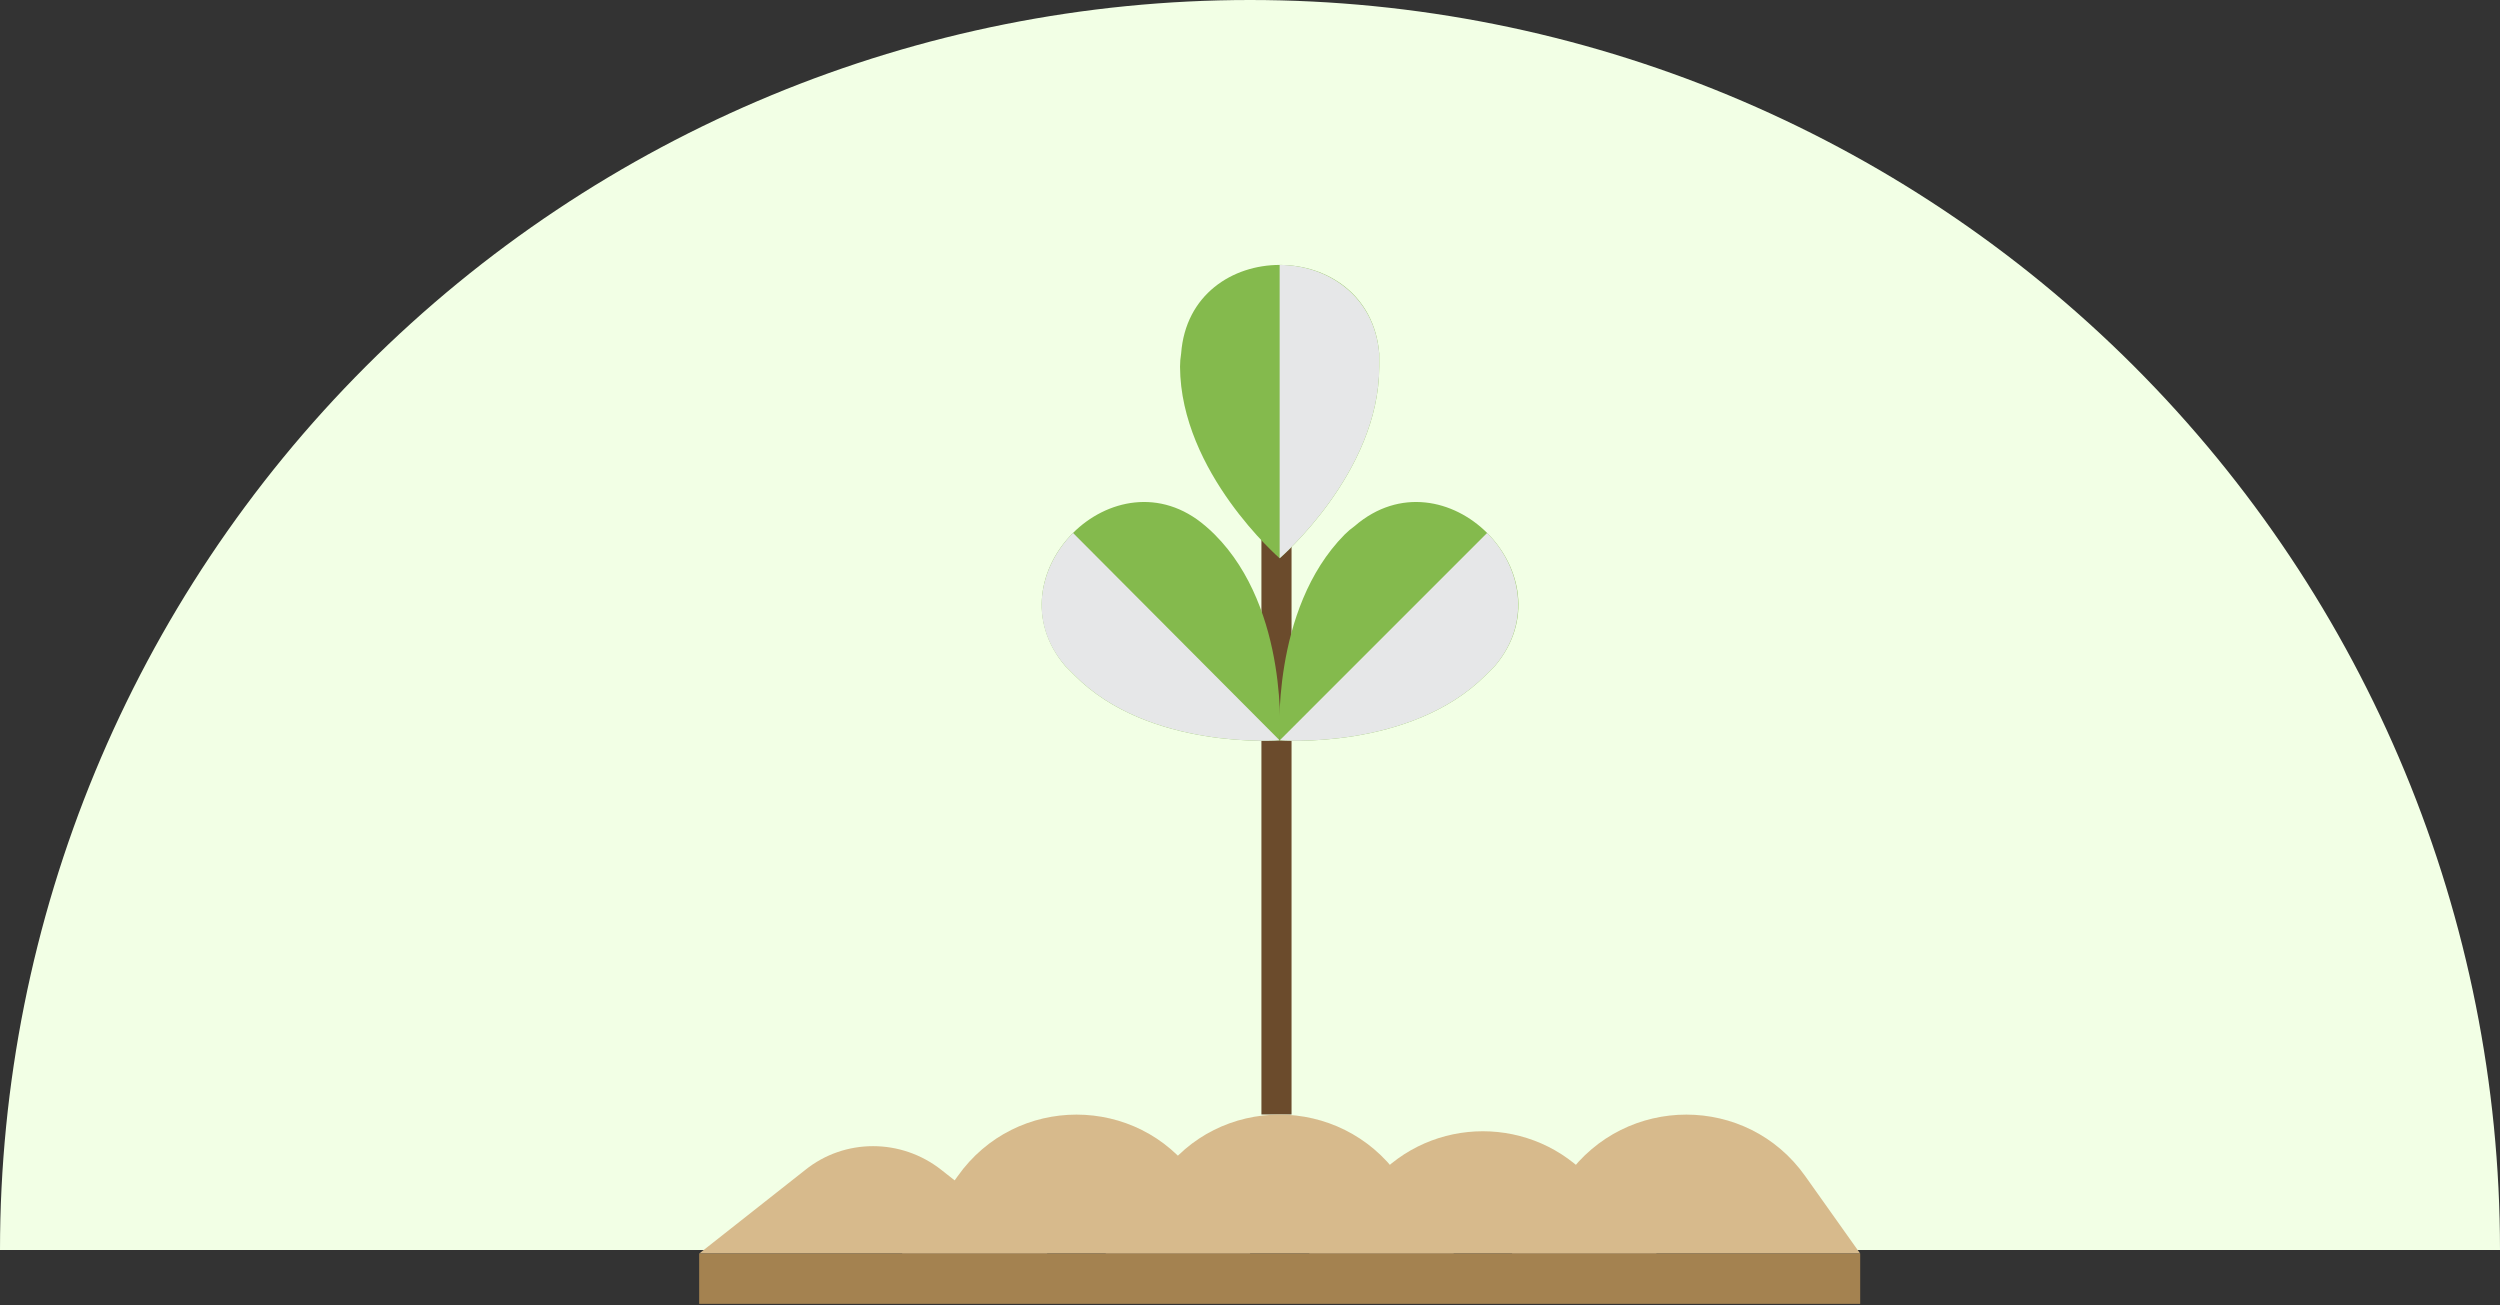 <svg width="249" height="130" viewBox="0 0 249 130" fill="none" xmlns="http://www.w3.org/2000/svg">
<rect x="0" y="0" width="249" height="130" fill="#333333" stroke="none"/>
<path d="M249 124.5C249 91.481 235.883 59.813 212.535 36.465C189.187 13.117 157.519 2.4929e-06 124.5 0C91.481 -2.4929e-06 59.813 13.117 36.465 36.465C13.117 59.813 4.9858e-06 91.481 0 124.5L124.5 124.5H249Z" fill="#F2FFE5"/>
<path d="M128.638 111H125.638V53H128.638V111Z" fill="#6B4B2C"/>
<path d="M80.199 116.528L69.638 124.854H104.329L93.767 116.528C89.759 113.367 84.131 113.367 80.199 116.528Z" fill="#D7BA8C"/>
<path d="M95.387 117.144L89.836 124.853H124.528L119.054 117.144C113.272 108.972 101.169 108.972 95.387 117.144Z" fill="#D7BA8C"/>
<path d="M115.584 117.144L110.111 124.853H144.802L139.329 117.144C133.47 108.972 121.366 108.972 115.584 117.144Z" fill="#D7BA8C"/>
<path d="M136.861 117.53L130.386 124.853H165L158.524 117.53C152.742 111.054 142.643 111.054 136.861 117.53Z" fill="#D7BA8C"/>
<path d="M156.058 117.144L150.584 124.853H185.275L179.802 117.144C174.02 108.972 161.916 108.972 156.058 117.144Z" fill="#D7BA8C"/>
<path d="M147.963 67.265C140.485 74.743 127.456 73.741 127.456 73.741C127.456 73.741 126.531 60.712 133.932 53.235C134.241 52.926 134.575 52.644 134.934 52.387C143.877 44.677 156.52 57.321 148.888 66.34C148.58 66.649 148.271 66.957 147.963 67.265Z" fill="#84BA4D"/>
<path d="M137.374 36.525C137.374 47.101 127.453 55.604 127.453 55.604C127.453 55.604 117.586 47.046 117.531 36.525C117.531 36.089 117.568 35.653 117.64 35.217C118.513 23.442 136.393 23.442 137.374 35.217C137.374 35.653 137.374 36.089 137.374 36.525Z" fill="#84BA4D"/>
<g style="mix-blend-mode:multiply">
<path d="M147.963 67.266C148.271 66.958 148.58 66.649 148.888 66.341C152.666 61.87 151.432 56.396 148.117 53.081L127.457 73.742C127.457 73.742 140.485 74.744 147.963 67.266Z" fill="#E6E7E8"/>
</g>
<g style="mix-blend-mode:multiply">
<path d="M137.374 36.526C137.374 36.09 137.374 35.653 137.374 35.217C136.884 29.384 132.141 26.386 127.453 26.386L127.453 55.605C127.453 55.605 137.374 47.101 137.374 36.526Z" fill="#E6E7E8"/>
</g>
<path d="M107.027 67.265C114.428 74.743 127.457 73.741 127.457 73.741C127.457 73.741 128.459 60.712 120.981 53.235C120.673 52.926 120.364 52.644 120.056 52.387C111.113 44.677 98.47 57.321 106.102 66.34C106.411 66.649 106.719 66.957 107.027 67.265Z" fill="#84BA4D"/>
<g style="mix-blend-mode:multiply">
<path d="M107.027 67.266C106.719 66.958 106.411 66.649 106.102 66.341C102.248 61.87 103.558 56.396 106.873 53.081L127.457 73.742C127.457 73.742 114.428 74.744 107.027 67.266Z" fill="#E6E7E8"/>
</g>
<path d="M185.275 129.864H69.638V124.853H185.275V129.864Z" fill="#A48250"/>
</svg>
